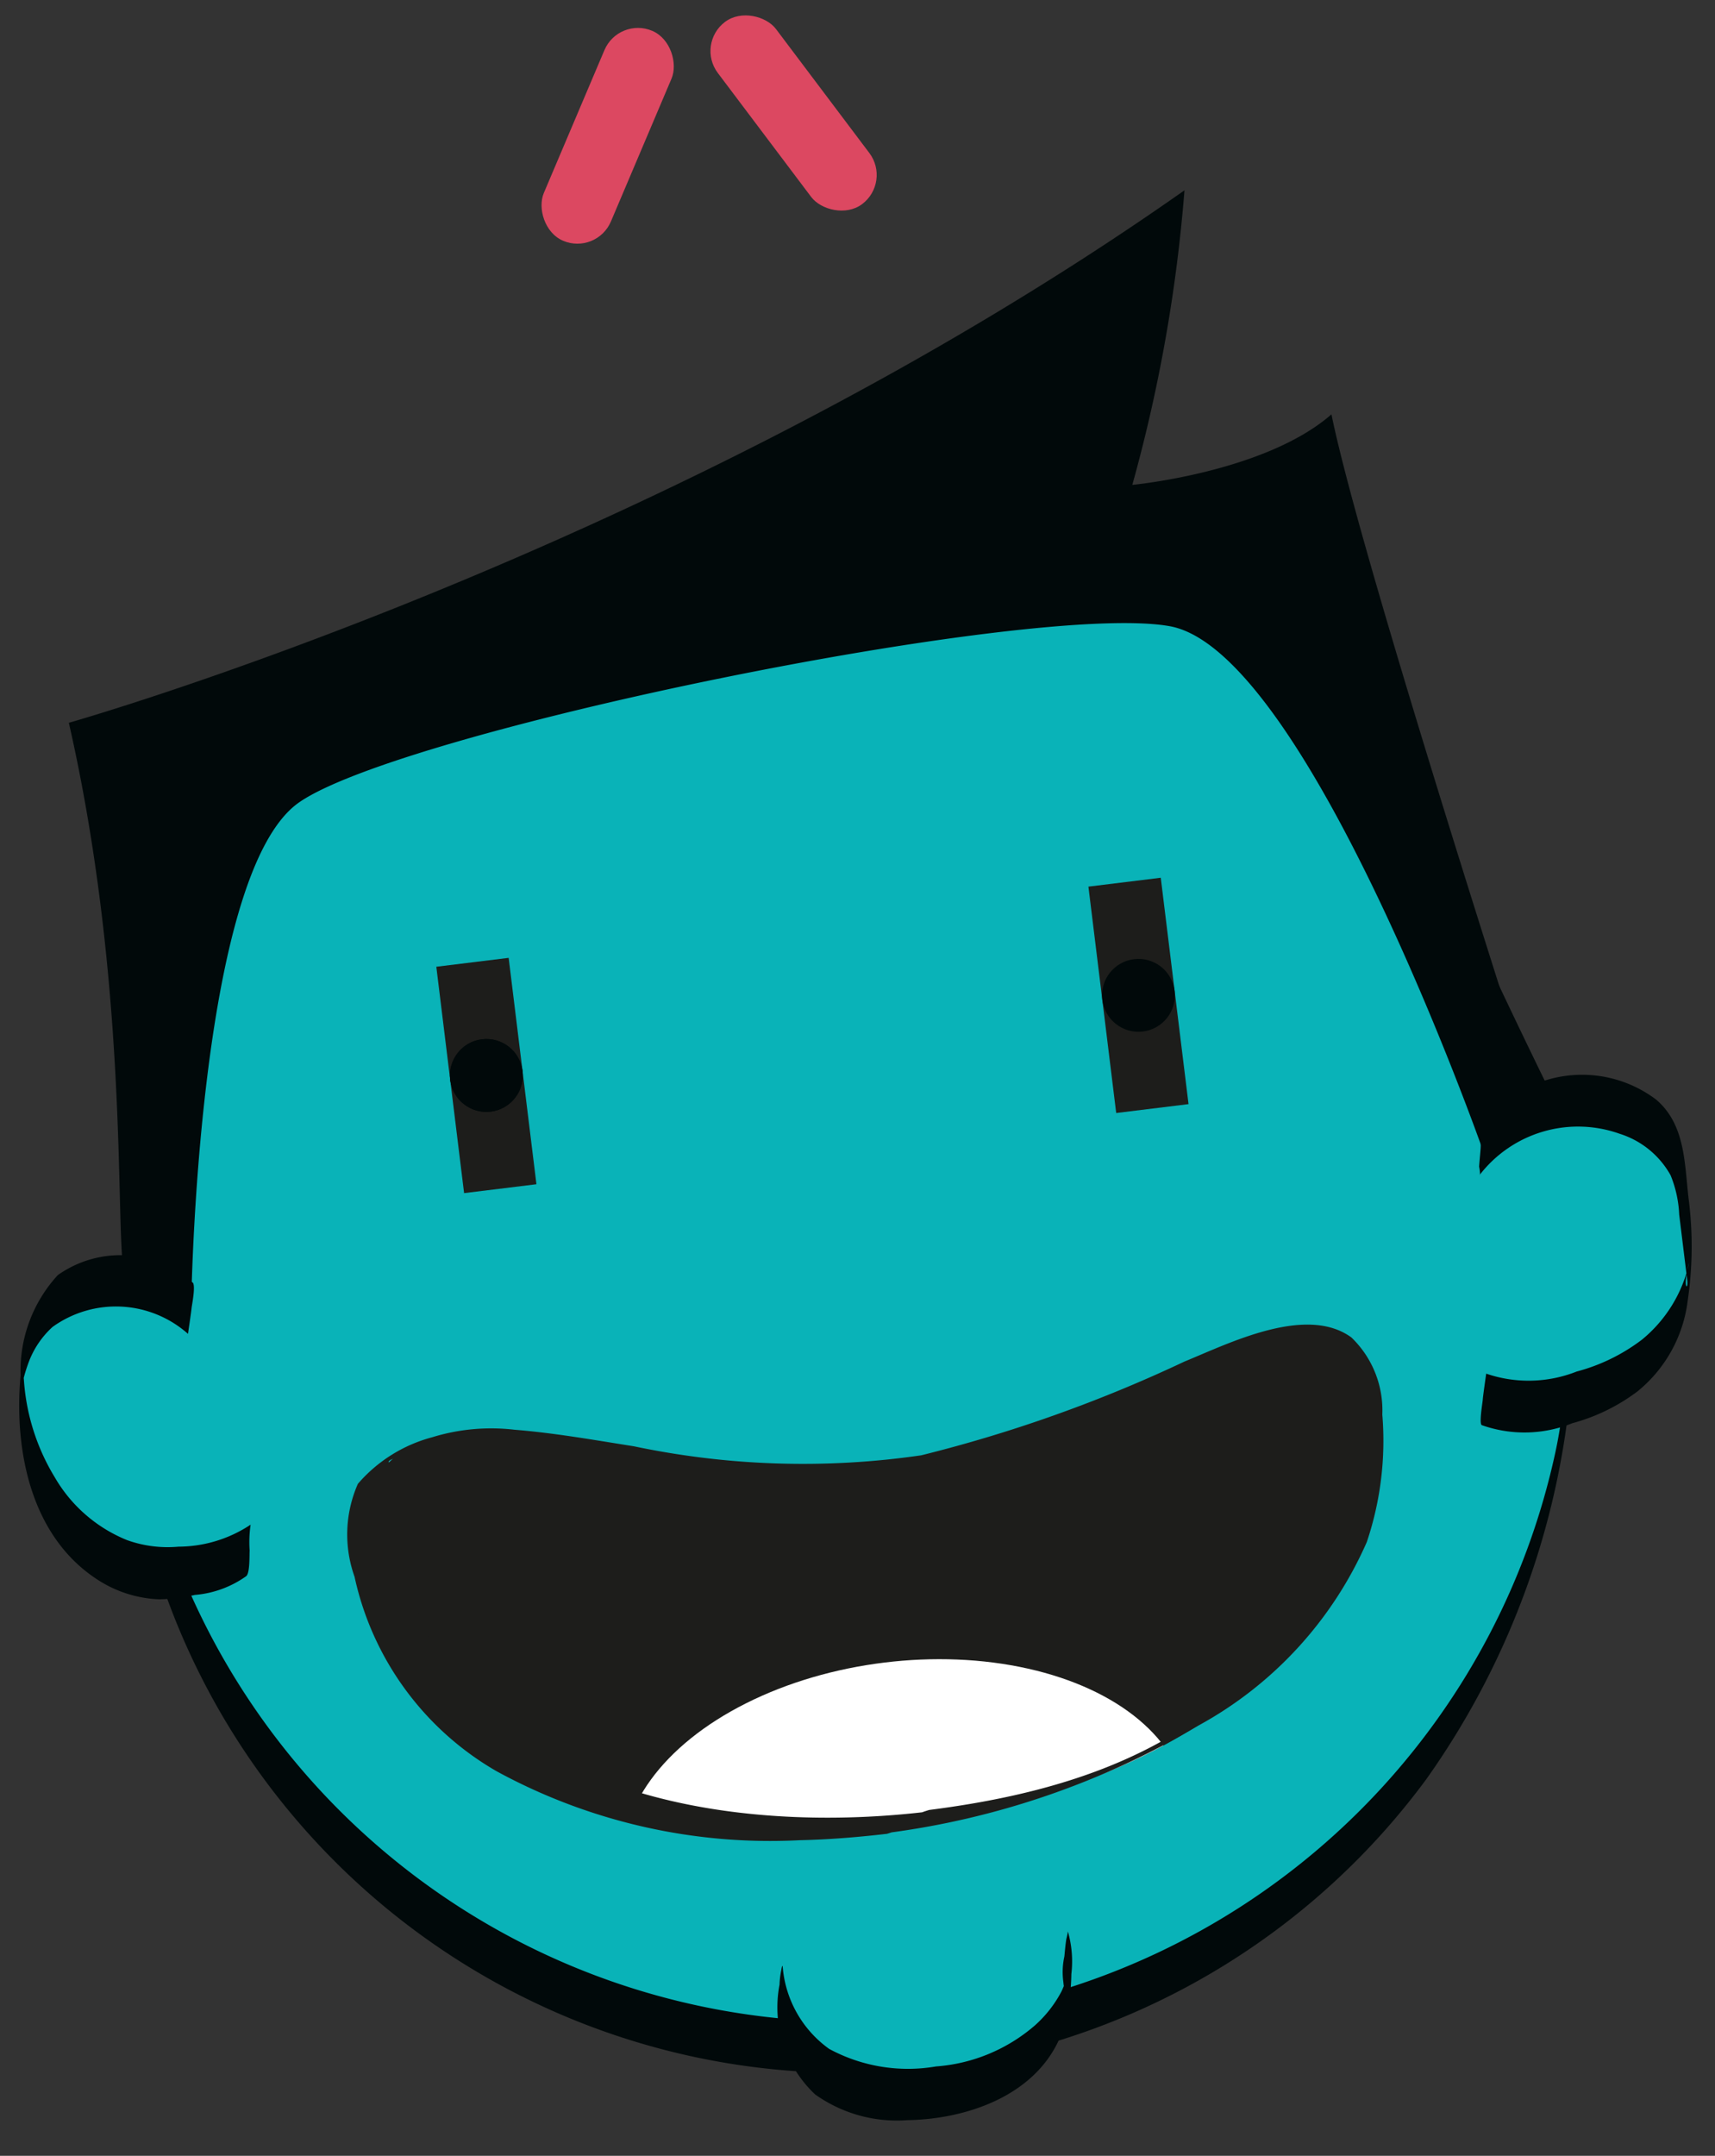 <svg xmlns="http://www.w3.org/2000/svg" xmlns:xlink="http://www.w3.org/1999/xlink" width="47.835" height="60.095" viewBox="0 0 47.835 60.095"><rect x="0" y="0" width="47.835" height="60.095" fill="#333333" stroke="none"/><defs><clipPath id="a"><path d="M33.749,92.317c-7.508,0-12.677-3.356-13.593-7.575-1.884-8.7,6.084-2.249,13.593-2.249s15.477-6.463,13.593,2.234C46.425,88.965,41.257,92.317,33.749,92.317Z" transform="translate(-19.876 -80.183)" fill="none"/></clipPath></defs><g transform="translate(-3.869 3.84) rotate(-7)"><path d="M46.947,49.42c.086,1.592.153,2.4.153,3.639a20.137,20.137,0,1,1-40.274,0,20.334,20.334,0,0,1,.153-3.639C10.028,40.459,8.24,32.2,26.929,31.68,42.766,31.67,41.908,34.912,46.947,49.42Z" transform="translate(-3.671 -16.896)" fill="#09b3b8"/><path d="M46.566,49.328c.173,3.107.326,6.151-.753,9.11A20.137,20.137,0,0,1,7.16,55.786a24.256,24.256,0,0,1-.432-5.063c0-.628,0-1.256.038-1.884.038-.479.216-.35-.11.321a2.4,2.4,0,0,0,.105-.312c.067-.206.129-.408.192-.619.455-1.486.815-3,1.2-4.507.7-2.733,1.539-5.538,3.538-7.623,2.661-2.776,6.664-3.73,10.332-4.176a49.786,49.786,0,0,1,8.064-.249,29.726,29.726,0,0,1,5.523.662A9.345,9.345,0,0,1,41.7,36.516c1.788,2.877,2.671,6.314,3.725,9.5q.556,1.678,1.132,3.356a2.929,2.929,0,0,1,.182-.7c.038-.182.182-.523.115-.71-.762-2.2-1.472-4.411-2.22-6.617a39.9,39.9,0,0,0-1.87-4.866,9.554,9.554,0,0,0-5.624-5.212,21.576,21.576,0,0,0-5.183-.911,50.822,50.822,0,0,0-7.969,0c-4.042.331-8.6,1.1-11.66,4-2.153,2.047-3.1,4.9-3.836,7.671-.408,1.549-.762,3.116-1.218,4.651a20.842,20.842,0,0,0-.738,2.81,23.042,23.042,0,0,0-.1,4.147A20.137,20.137,0,0,0,41.2,66.856a22.311,22.311,0,0,0,5.821-14.566c.048-1.438-.062-2.877-.144-4.315,0-.029-.129.408-.149.479a3.409,3.409,0,0,0-.163.873Z" transform="translate(-3.444 -16.127)" fill="#01090a"/><rect width="2.033" height="6.358" transform="translate(31.428 24.891)" fill="#1d1d1b"/><rect width="2.033" height="6.358" transform="translate(13.103 24.891)" fill="#1d1d1b"/><path d="M33.749,92.317c-7.508,0-12.677-3.356-13.593-7.575-1.884-8.7,6.084-2.249,13.593-2.249s15.477-6.463,13.593,2.234C46.425,88.965,41.257,92.317,33.749,92.317Z" transform="translate(-10.466 -42.144)" fill="#1d1d1b"/><path d="M5.539,69.6a3.232,3.232,0,0,0-2.45-1.031h0c-4.013,0-3.275,8.836,1.731,8.29A2.493,2.493,0,0,0,6.3,76.513" transform="translate(-0.385 -36.098)" fill="#09b3b8"/><path d="M5.533,68.12a3.026,3.026,0,0,0-3.706-.666A3.938,3.938,0,0,0,.456,70.1C.01,72.166.187,74.669,1.981,76.088a3.385,3.385,0,0,0,1.553.681,4.957,4.957,0,0,0,1,0,2.877,2.877,0,0,0,1.486-.345c.115-.072.158-.566.182-.7a3.327,3.327,0,0,1,.115-.71,3.658,3.658,0,0,1-2.071.364,3.356,3.356,0,0,1-1.4-.355,4.109,4.109,0,0,1-1.788-1.98A5.979,5.979,0,0,1,.533,70.22c0-.1.024-.2.029-.3.034-.316-.235.8-.077.393a4.373,4.373,0,0,1,.254-.575,2.517,2.517,0,0,1,.767-.868,3.027,3.027,0,0,1,3.725.652s.173-.628.187-.7.2-.614.115-.71Z" transform="translate(-0.25 -35.318)" fill="#01090a"/><path d="M85.786,69.6a3.241,3.241,0,0,1,2.455-1.031h0c1.625,0,2.949,1.04,2.949,2.306v2.119c0,1.271-.772,3.754-4.7,3.864A2.484,2.484,0,0,1,85,76.513" transform="translate(-44.366 -36.098)" fill="#09b3b8"/><path d="M85.461,69.528a3.466,3.466,0,0,1,4.027-.671,2.469,2.469,0,0,1,1.266,1.319,3.246,3.246,0,0,1,.105,1.117v1.841c0,.307-.173.225.115-.479a3.836,3.836,0,0,1-1.568,1.971,5.2,5.2,0,0,1-1.918.662,3.655,3.655,0,0,1-2.512-.249s-.173.638-.182.7-.192.662-.115.71a3.571,3.571,0,0,0,2.512.254,5.317,5.317,0,0,0,1.918-.662A3.86,3.86,0,0,0,90.8,73.713a10.418,10.418,0,0,0,.374-2.8c0-.988.173-2.076-.561-2.877a3.428,3.428,0,0,0-4.843.072c-.129.139-.149.513-.187.7s-.072.331-.1.479a1.374,1.374,0,0,1,0,.211Z" transform="translate(-44.19 -35.321)" fill="#01090a"/><path d="M7.712,24.2S24.886,21.55,40.406,13.26a43.288,43.288,0,0,1-2.445,7.973s3.721.105,5.753-1.275c.321,4.143,3.356,19.821,3.356,19.821A9.561,9.561,0,0,0,45.4,40.81s-3.16-14.384-6.88-15.539-21.628.278-24.711,1.918-4.7,13.621-4.7,13.621-1.2-1.031-1.659-1.031S8.565,32.558,7.712,24.2Z" transform="translate(-3.953 -7.308)" fill="#01090a"/><circle cx="1.016" cy="1.016" r="1.016" transform="translate(13.103 27.053)" fill="#01090a"/><circle cx="1.016" cy="1.016" r="1.016" transform="translate(13.103 27.053)" fill="#01090a"/><circle cx="1.016" cy="1.016" r="1.016" transform="translate(31.428 27.053)" fill="#01090a"/><g transform="translate(9.409 38.039)" clip-path="url(#a)"><ellipse cx="7.916" cy="4.89" rx="7.916" ry="4.89" transform="translate(5.813 7.627)" fill="#fff"/></g><path d="M33.591,91.745c-4.756,0-11.028-1.467-13.156-6.31a8.932,8.932,0,0,1-.686-3.217,2.756,2.756,0,0,1,.547-2.062c.11-.115.249-.168.364-.268-.729.623-1.117.316-.666.273a.686.686,0,0,0,.24-.029,5.754,5.754,0,0,1,1.184.062,21.833,21.833,0,0,1,2.814.671A35.444,35.444,0,0,0,31.2,82.391a20.938,20.938,0,0,0,7.01-.925c1.86-.479,3.836-1.333,5.8-1.342a2.062,2.062,0,0,1,1.673.595,3.3,3.3,0,0,1,.441,2.215,8.347,8.347,0,0,1-3.356,6.233c-2.637,2.014-5.94,2.522-9.182,2.536a2.814,2.814,0,0,0-.844.278l-.479.216a22.726,22.726,0,0,0,9.071-1.918,10.747,10.747,0,0,0,5.274-4.5,8.846,8.846,0,0,0,.863-3.476,2.816,2.816,0,0,0-.595-2.239c-1.146-1.069-3.428-.245-4.7.1a39.486,39.486,0,0,1-7.609,1.7,22.93,22.93,0,0,1-7.925-1.227c-1.074-.307-2.148-.638-3.246-.863a5.591,5.591,0,0,0-2.306-.072,4.137,4.137,0,0,0-2.215,1.036,3.5,3.5,0,0,0-.408,2.56,8.285,8.285,0,0,0,3.279,5.869A15.949,15.949,0,0,0,29.894,92.1c.81.082,1.625.115,2.44.12a2.786,2.786,0,0,0,.839-.278C33.236,91.908,33.591,91.745,33.591,91.745Z" transform="translate(-9.7 -41.807)" fill="#1d1d1b"/><path d="M40.17,114.38a2.846,2.846,0,0,0,1.2,2.613,5.286,5.286,0,0,0,2.877.7c2.608,0,4.262-1.855,3.922-3.308" transform="translate(-21.03 -59.945)" fill="#09b3b8"/><path d="M39.848,114.276a3.356,3.356,0,0,0,.772,2.268,3.932,3.932,0,0,0,2.469,1.026c1.712.182,3.783-.278,4.612-1.971a5.878,5.878,0,0,0,.422-1.515,3.011,3.011,0,0,0,.048-1.189,1.635,1.635,0,0,1-.067.2c-.048.163-.082.331-.115.479a2.018,2.018,0,0,0-.115.71,1.062,1.062,0,0,0,.038.345v.072c-.024.364.034.11.173-.753a3.869,3.869,0,0,1-.292.58,3.356,3.356,0,0,1-.853.853,4.742,4.742,0,0,1-2.877.8,4.622,4.622,0,0,1-2.9-.849,3.126,3.126,0,0,1-1.007-2.431c0-.082-.048.077-.043.067a2.4,2.4,0,0,0-.105.417,3.356,3.356,0,0,0-.158.868Z" transform="translate(-20.861 -59.165)" fill="#01090a"/><rect width="2.033" height="6.358" rx="1.016" transform="translate(28.364 4.729) rotate(150)" fill="#dc4861"/><rect width="2.033" height="6.358" rx="1.016" transform="translate(21.379 -0.778) rotate(30)" fill="#dc4861"/></g></svg>